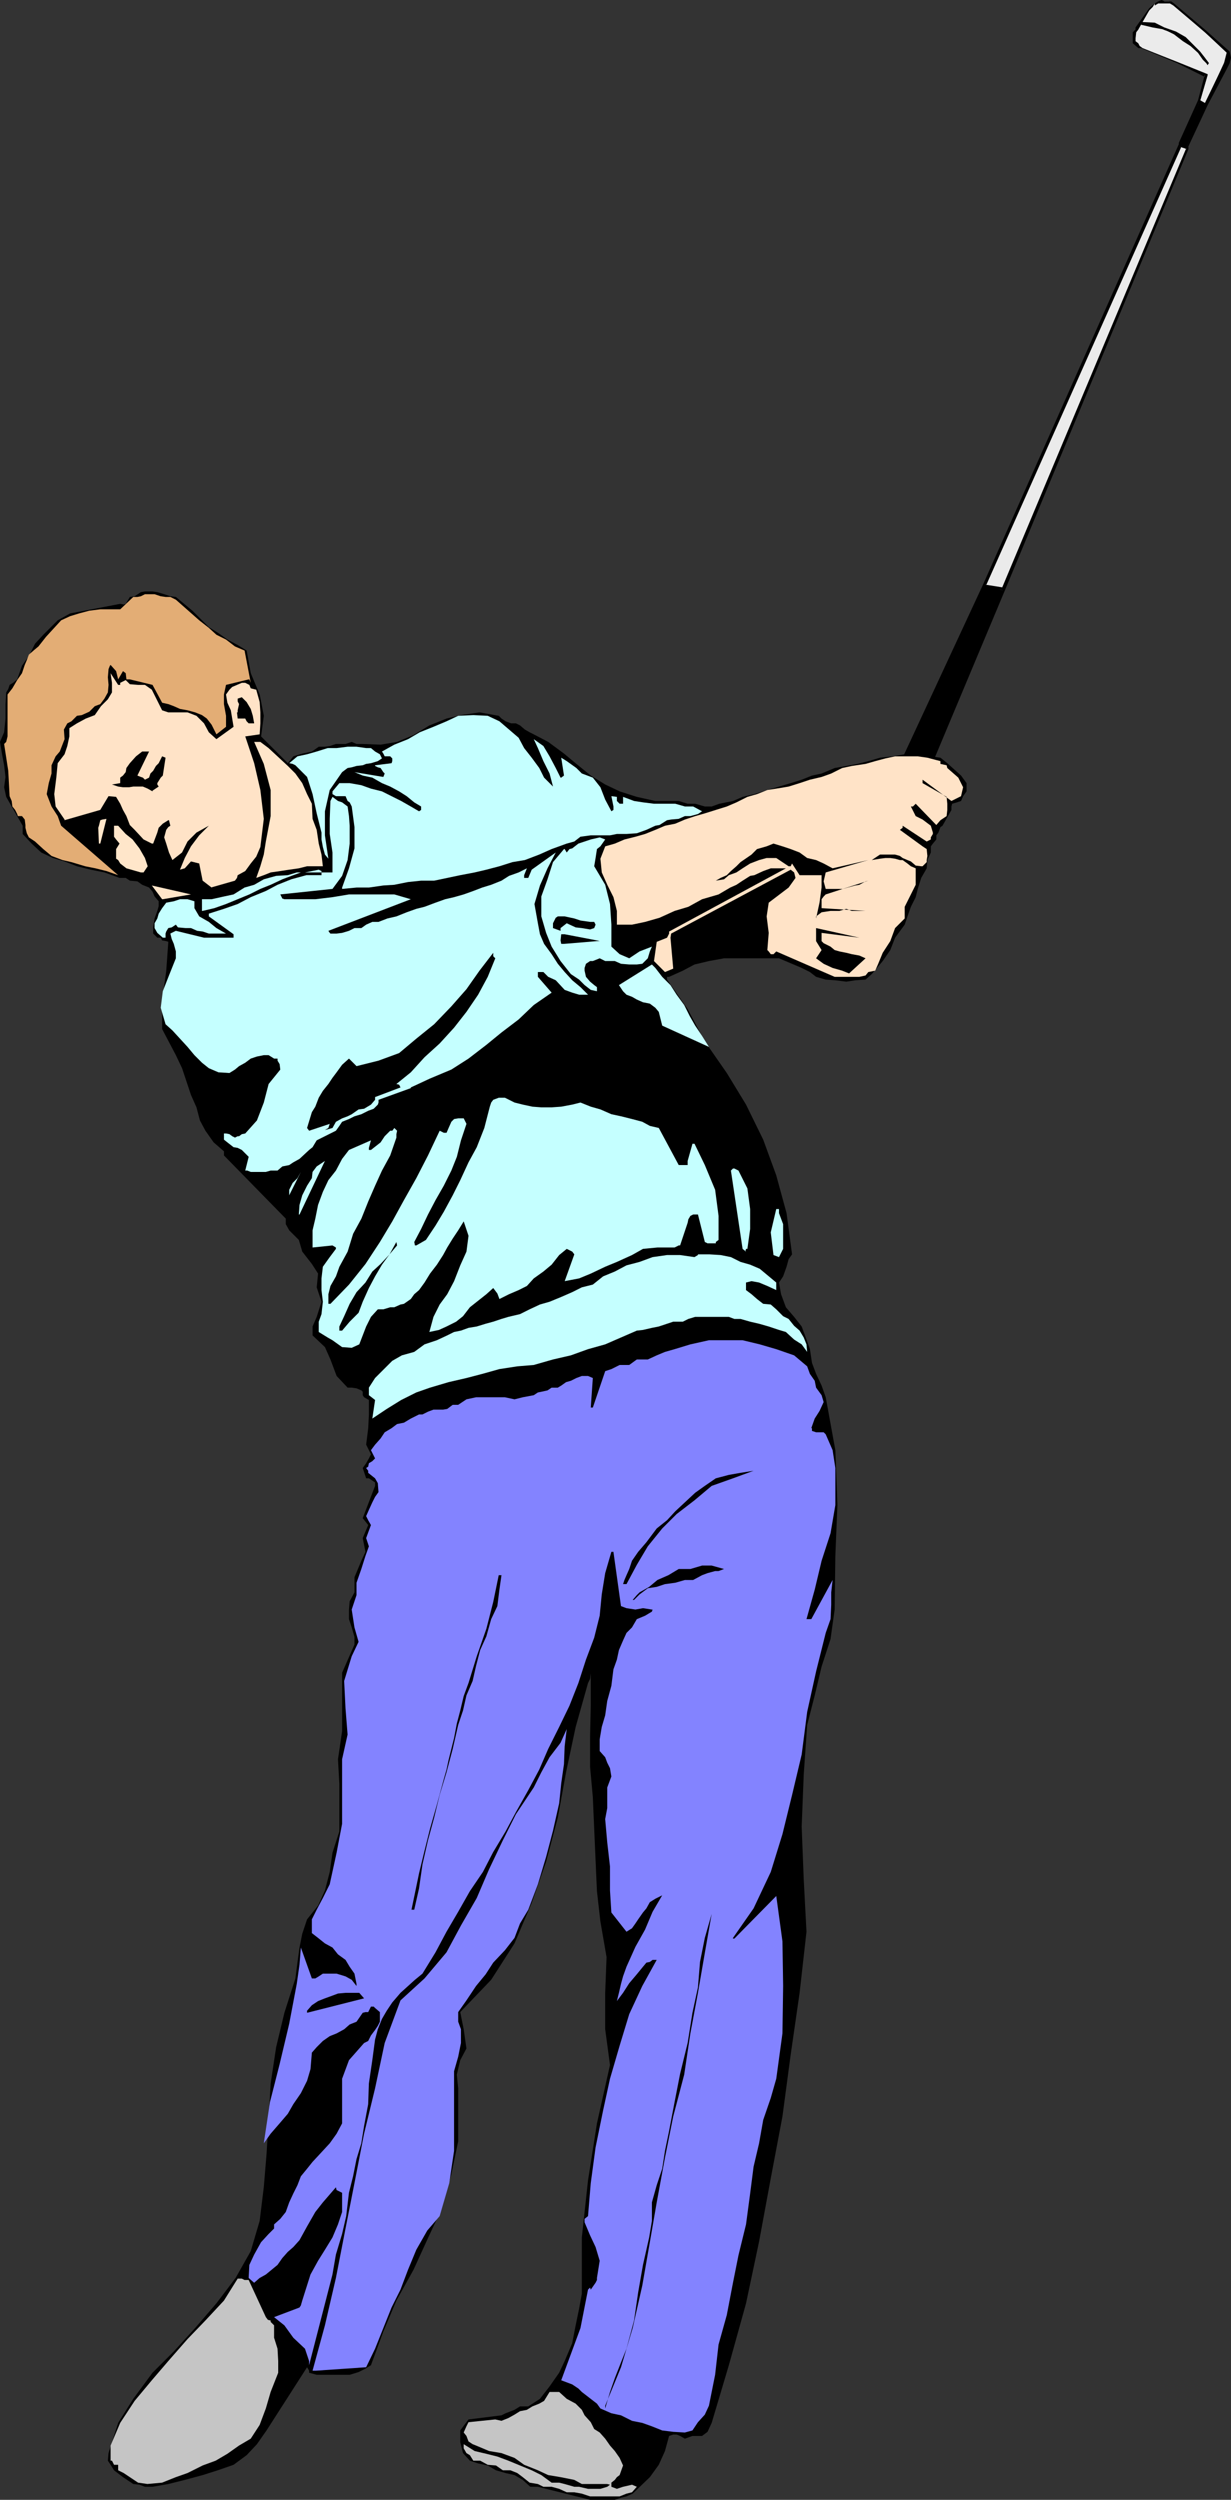<?xml version="1.0" encoding="UTF-8" standalone="no"?>
<svg
   version="1.0"
   width="76.617mm"
   height="155.583mm"
   id="svg48"
   sodipodi:docname="Golfer 04.wmf"
   xmlns:inkscape="http://www.inkscape.org/namespaces/inkscape"
   xmlns:sodipodi="http://sodipodi.sourceforge.net/DTD/sodipodi-0.dtd"
   xmlns="http://www.w3.org/2000/svg"
   xmlns:svg="http://www.w3.org/2000/svg">
  <rect width="100%" height="100%" fill="#333333" stroke="none"/>
  <sodipodi:namedview
     id="namedview48"
     pagecolor="#ffffff"
     bordercolor="#000000"
     borderopacity="0.25"
     inkscape:showpageshadow="2"
     inkscape:pageopacity="0.0"
     inkscape:pagecheckerboard="0"
     inkscape:deskcolor="#d1d1d1"
     inkscape:document-units="mm" />
  <defs
     id="defs1">
    <pattern
       id="WMFhbasepattern"
       patternUnits="userSpaceOnUse"
       width="6"
       height="6"
       x="0"
       y="0" />
  </defs>
  <path
     style="fill:#000000;fill-opacity:1;fill-rule:evenodd;stroke:none"
     d="m 211.204,180.659 20.523,-43.145 4.04,1.293 -17.775,43.953 z"
     id="path1" />
  <path
     style="fill:#000000;fill-opacity:1;fill-rule:evenodd;stroke:none"
     d="m 211.204,180.659 h 0.323 l 20.523,-43.145 -0.808,0.162 4.525,1.131 v -0.646 l -18.583,44.599 h 0.808 l -6.787,-2.101 v 0.646 l 5.979,1.616 h 0.808 v -0.162 l 18.422,-43.953 v -0.646 h -0.646 l -4.04,-0.646 h -0.485 l -20.038,43.145 v 0.646 z"
     id="path2" />
  <path
     style="fill:#ebebeb;fill-opacity:1;fill-rule:evenodd;stroke:none"
     d="m 231.727,137.514 46.055,-103.095 1.454,0.646 -43.469,103.741 -4.04,-1.293 z"
     id="path3" />
  <path
     style="fill:#000000;fill-opacity:1;fill-rule:evenodd;stroke:none"
     d="m 231.727,137.514 h 0.323 L 277.943,34.419 h -0.646 l 1.939,0.646 v -0.646 l -43.469,103.742 -4.04,-0.646 -0.485,0.162 4.525,1.131 h 0.646 l 43.146,-103.741 v -0.646 h -0.323 l -1.454,-0.485 H 277.297 L 231.242,137.514 v 0.162 l 0.485,-0.162 z"
     id="path4" />
  <path
     style="fill:#ebebeb;fill-opacity:1;fill-rule:evenodd;stroke:none"
     d="m 283.437,24.723 4.525,-10.019 0.646,-2.585 -5.171,-4.525 -7.272,-6.302 -0.646,-0.485 -0.485,-0.485 h -1.131 l -0.646,0.485 h -1.616 l -0.485,0.808 -0.808,0.808 -2.262,3.232 -0.323,1.293 -0.97,1.131 0.323,0.97 V 10.18 l 0.646,0.485 0.323,0.162 0.646,0.485 8.565,3.555 6.787,2.747 -1.778,6.14 1.131,0.97 z"
     id="path5" />
  <path
     style="fill:#000000;fill-opacity:1;fill-rule:evenodd;stroke:none"
     d="m 283.437,25.047 v -0.323 h 0.646 l 4.525,-8.564 0.646,-1.293 0.323,-1.293 -0.323,-1.454 -5.817,-5.171 -7.272,-6.14 -0.646,-0.485 h -1.616 L 273.257,0 l -0.808,0.323 -0.808,0.485 -1.293,1.131 -3.232,4.525 v 0.485 l -0.646,0.646 V 10.18 l 1.293,1.131 h 0.646 l 8.565,3.555 6.464,3.232 v -0.646 l -1.616,6.14 v 0.646 l 1.616,0.808 v -0.808 l -1.131,-0.646 v 0.162 l 1.778,-6.14 v -0.162 l -6.787,-2.747 -8.565,-3.393 -0.646,-0.485 -0.323,-0.646 -0.646,-0.485 V 9.049 l 0.162,-1.454 0.485,-0.646 2.586,-4.525 0.808,-0.808 0.485,-0.808 V 1.293 l 0.808,-0.485 h 2.586 -0.646 0.808 l 0.808,0.485 7.433,6.302 5.171,4.848 -0.646,2.424 -4.525,9.372 v 0.808 z"
     id="path6" />
  <path
     style="fill:#000000;fill-opacity:1;fill-rule:evenodd;stroke:none"
     d="m 277.781,33.773 4.525,-10.019 1.131,0.97 -4.201,9.695 -1.454,-0.485 v 0 z"
     id="path7" />
  <path
     style="fill:#000000;fill-opacity:1;fill-rule:evenodd;stroke:none"
     d="m 277.781,33.611 0.162,0.323 4.363,-10.18 -0.485,0.485 1.616,0.808 v -0.808 l -4.201,10.18 -1.454,-0.808 -0.485,0.808 1.939,0.646 v -0.646 h 0.323 l 4.525,-9.695 v -0.485 h -0.646 l -1.131,-0.646 h -0.485 l -4.525,10.019 v 0.808 l 0.485,-0.808 z"
     id="path8" />
  <path
     style="fill:#000000;fill-opacity:1;fill-rule:evenodd;stroke:none"
     d="m 138.81,588.03 h 5.817 l 1.454,-0.485 1.293,-0.323 1.454,-0.646 4.04,-3.878 2.101,-2.909 1.454,-3.232 0.97,-3.555 0.97,-0.323 h 0.808 l 0.808,0.323 1.131,0.646 1.778,-0.646 h 2.262 l 1.293,-0.97 0.97,-2.101 4.04,-13.574 4.04,-14.543 3.07,-14.543 2.747,-14.866 2.747,-14.543 1.939,-14.543 2.101,-14.543 1.616,-14.382 -0.646,-12.281 -0.485,-12.443 0.485,-12.281 0.808,-11.635 1.778,-6.948 1.616,-6.787 2.101,-6.464 0.97,-6.948 0.162,-12.604 0.485,-11.958 -0.485,-12.927 -2.262,-12.443 -0.97,-2.747 -1.293,-2.747 -0.97,-2.585 -0.485,-3.232 -0.808,-2.262 -1.131,-3.07 -1.778,-2.262 -1.939,-2.262 -1.131,-3.07 -0.485,-2.747 0.97,-1.454 0.808,-2.262 0.485,-1.778 0.808,-1.131 -1.293,-9.695 -2.424,-8.888 -3.07,-8.403 -4.04,-8.241 -4.525,-7.433 -5.171,-7.433 -4.04,-7.595 -4.848,-6.948 v -0.646 h 0.485 l 3.232,-1.454 2.747,-1.454 3.393,-0.808 3.555,-0.646 h 12.928 l 5.333,2.262 1.939,0.97 1.454,1.131 2.262,0.646 2.262,0.162 2.586,0.323 2.101,-0.323 2.424,-0.162 1.454,-1.293 2.586,-3.07 1.778,-2.585 1.131,-2.909 2.262,-3.07 0.646,-1.939 0.808,-2.262 1.131,-2.262 0.485,-1.939 0.808,-2.585 1.293,-2.262 0.162,-1.939 0.808,-1.778 v -1.454 l 0.485,-0.646 0.808,-0.97 v -0.97 l 0.485,-0.646 0.485,-1.293 0.485,-0.323 2.101,-3.717 v -0.808 l 0.162,-0.646 1.131,-0.323 0.97,-0.323 0.485,-1.131 0.808,-1.131 v -1.939 l -1.293,-1.778 -3.232,-2.909 -1.616,-1.293 -2.262,-0.323 -1.939,-0.485 h -4.201 l -2.747,0.485 -3.07,0.323 -2.747,0.808 -2.586,0.646 -2.586,0.485 -2.747,0.485 -3.07,1.293 -2.262,0.485 -2.424,0.97 -2.586,0.808 -2.747,0.808 -2.747,0.808 -3.07,0.97 -2.747,0.646 -2.262,0.97 -3.232,0.646 -1.778,0.646 h -1.616 l -2.262,-0.646 h -1.778 l -2.101,-0.646 h -5.494 l -4.363,-0.97 -4.04,-1.293 -3.393,-1.616 -3.393,-2.101 -3.393,-2.747 -2.909,-2.424 -3.717,-2.747 -3.393,-1.778 -0.97,-0.485 -1.131,-0.646 -1.131,-0.97 -0.97,-0.485 h -1.131 l -1.293,-0.485 -0.97,-0.646 -0.646,-0.646 -4.525,-0.808 -4.363,0.646 -3.393,0.808 -4.04,1.616 -3.717,2.262 -3.878,1.616 -3.878,0.646 -4.201,-0.162 h -1.454 l -1.131,-0.485 -1.454,0.485 h -2.262 l -1.454,0.485 -1.131,0.162 h -1.454 l -1.616,1.131 -2.262,0.485 -2.101,0.646 -1.293,1.616 -6.302,-6.302 0.646,-4.848 -0.97,-5.009 -2.101,-5.009 -0.97,-5.333 -2.101,-1.293 -2.424,-1.293 -2.262,-1.616 -2.101,-1.293 -3.878,-3.878 -3.878,-3.232 -1.293,-0.162 -1.454,-0.485 -1.616,-0.485 -1.131,-0.162 h -1.778 l -0.97,0.162 -1.454,0.97 -1.131,0.162 -0.97,1.616 -0.485,0.162 -0.808,-0.162 -11.796,2.262 -2.909,1.616 -3.393,3.393 -1.939,2.101 -1.454,2.909 -1.616,2.262 -1.131,3.232 -0.97,0.808 -0.808,0.485 -0.323,0.97 -0.485,0.808 -0.162,2.747 v 3.393 L 0.97,172.256 0,174.518 l 0.485,2.909 0.485,2.585 0.323,2.747 -0.323,2.424 0.485,2.262 1.293,2.262 1.293,2.262 1.293,2.262 v 1.939 l 2.101,2.262 2.262,2.101 2.747,1.293 2.747,0.808 2.909,1.131 3.232,0.808 3.232,0.646 3.555,1.293 h 1.454 l 0.97,0.646 1.778,0.162 1.131,0.808 1.616,0.646 0.808,0.97 0.485,1.131 0.97,1.131 v 1.131 l -0.323,1.131 -0.646,1.778 -0.323,2.101 v 1.454 l 0.97,0.97 h 0.808 l 0.323,0.646 0.97,0.162 0.485,0.162 -0.485,6.787 -0.97,7.11 v 6.625 l 3.232,6.14 1.454,3.07 1.131,3.393 0.97,2.909 1.293,2.909 0.808,3.07 1.293,2.424 1.939,2.747 2.424,2.101 v 0.97 l 14.544,14.866 v 1.293 l 0.808,1.454 2.262,2.262 0.808,2.747 2.262,2.909 1.454,2.262 -0.323,3.232 1.131,3.393 -1.131,3.555 -0.97,2.262 v 2.101 l 2.909,2.747 1.293,2.909 1.454,3.878 2.586,2.747 h 0.97 l 1.131,0.162 1.131,0.485 0.323,0.323 v 0.808 l 0.323,0.485 1.131,0.646 v 3.393 l -0.162,3.232 -0.485,3.878 1.131,2.262 -0.485,0.97 -0.646,1.131 -0.808,1.131 0.808,2.424 h 0.646 l 1.454,0.97 v 0.808 l -2.909,7.595 1.293,1.616 -1.293,3.07 0.646,3.232 -0.97,2.101 -1.616,3.878 v 3.555 l -1.131,2.101 -0.162,1.939 v 2.262 l 0.646,1.939 0.646,2.262 v 1.778 l -2.909,6.625 v 13.735 l -0.97,6.625 0.323,5.817 v 11.15 l -1.616,5.009 -0.646,4.525 -1.131,4.363 -1.616,3.555 -2.586,3.232 -1.131,3.393 -0.646,3.232 -0.485,3.555 -0.485,3.717 -2.586,8.08 -1.939,8.08 -1.293,8.564 -0.485,8.564 -0.485,8.08 -0.646,7.756 -0.97,7.918 -2.101,7.11 -3.555,6.302 -4.525,5.979 -5.009,5.817 -5.009,5.494 -5.009,5.009 -4.525,6.14 -3.555,5.656 -2.262,7.11 -0.162,1.778 0.646,0.97 0.808,1.293 2.101,1.616 1.454,0.97 0.97,0.646 1.454,0.162 1.293,0.485 h 1.778 l 3.717,-0.646 3.878,-0.97 4.201,-1.131 3.555,-1.131 3.717,-1.293 3.07,-2.262 2.424,-2.585 2.262,-3.232 9.534,-14.866 0.485,0.808 v 0.485 l 1.778,0.485 h 7.757 l 2.101,-0.646 1.616,-0.808 1.293,-0.808 2.909,-7.918 3.07,-7.272 4.04,-7.272 3.393,-7.433 3.232,-6.948 2.262,-8.08 1.616,-7.756 V 491.237 l -0.323,-3.232 0.808,-3.393 1.454,-2.747 -0.646,-4.525 -0.808,-4.04 7.272,-7.595 5.494,-8.564 4.04,-9.534 3.393,-9.695 2.747,-10.342 1.939,-10.665 2.262,-10.665 2.909,-10.342 0.485,-0.97 0.162,-1.293 v 7.595 l -0.162,7.272 v 7.11 l 0.646,7.11 0.323,7.433 0.323,7.433 0.323,7.272 0.808,7.11 1.454,8.403 -0.323,8.403 v 8.564 l 1.131,8.403 -3.07,13.735 -2.101,13.412 -1.454,13.412 v 13.25 l -0.646,3.555 -0.808,3.878 -0.808,4.201 -1.778,4.201 -1.293,2.747 -2.262,3.232 -2.262,2.909 -2.747,1.778 h -1.939 l -1.293,0.808 -2.101,0.808 -0.97,0.485 -7.757,0.97 -1.939,2.585 v 2.747 l 0.646,2.585 1.616,1.778 1.939,0.646 2.262,0.485 1.939,1.131 2.262,0.646 2.101,0.485 1.939,1.131 1.778,1.616 h 1.778 l 12.281,3.07 z"
     id="path9" />
  <path
     style="fill:#c5c5c5;fill-opacity:1;fill-rule:evenodd;stroke:none"
     d="m 138.81,587.222 h 6.949 l 1.616,-0.646 1.293,-0.323 1.131,-1.293 -1.131,-0.485 -2.101,0.485 -1.454,0.485 -1.293,-0.485 v -0.97 l 0.808,-0.646 0.485,-0.646 0.646,-0.485 0.808,-2.262 -0.808,-1.778 -1.131,-1.616 -1.131,-1.293 -1.131,-1.616 -1.293,-1.454 -1.293,-0.808 -0.808,-1.616 -1.454,-1.616 -0.646,-1.293 -1.454,-1.454 -2.101,-1.131 -1.778,-1.616 h -2.262 l -1.293,2.101 -1.131,0.646 -1.616,0.646 -1.293,0.808 -1.616,0.323 -1.293,0.808 -1.454,0.808 -1.616,0.646 -1.454,-0.323 -6.302,0.646 -0.485,0.97 -0.646,1.454 0.646,0.808 0.485,1.293 0.97,0.646 0.808,0.323 3.07,1.293 2.909,0.485 3.07,1.131 2.262,1.616 3.232,1.293 2.424,1.131 2.909,0.485 3.232,0.646 1.778,0.97 h 5.979 l 0.646,0.162 -0.646,0.485 -1.616,0.485 h -2.909 l -2.101,-0.485 h -1.131 l -2.262,-0.646 -1.293,-0.323 h -1.778 l -2.424,-1.778 -2.262,-1.131 -2.747,-1.131 -2.747,-1.131 -2.586,-0.97 -2.586,-0.646 -2.747,-0.646 -2.586,-1.616 v 0.97 l 0.646,1.131 0.808,0.485 0.808,1.293 h 1.616 l 1.778,0.97 1.939,0.162 1.616,1.131 h 1.778 l 1.616,0.646 1.293,0.97 1.616,1.293 1.939,0.323 1.293,0.646 h 1.939 l 1.778,0.485 1.778,0.808 h 1.778 l 1.778,0.323 1.939,0.646 z"
     id="path10" />
  <path
     style="fill:#c5c5c5;fill-opacity:1;fill-rule:evenodd;stroke:none"
     d="m 34.581,584.313 3.555,-0.323 3.232,-1.293 2.747,-0.97 3.555,-1.778 3.07,-1.131 2.747,-1.616 2.747,-1.939 2.747,-1.616 2.101,-3.232 1.454,-3.878 1.131,-3.878 1.778,-4.525 v -2.747 l -0.162,-2.909 -0.808,-2.585 v -2.909 l -0.808,-0.808 v -0.323 l -0.646,-0.162 -0.485,-0.646 -4.04,-8.726 h -0.97 l -0.646,-0.323 h -0.97 l -3.232,5.171 -4.363,4.686 -4.201,4.363 -4.525,5.171 -3.878,4.525 -4.04,4.848 -3.393,5.171 -2.262,5.333 v 3.555 h 0.323 l 0.485,0.97 h 0.97 v 1.293 l 1.293,0.646 1.454,0.97 1.939,1.293 2.262,0.323 v 0 z"
     id="path11" />
  <path
     style="fill:#8383ff;fill-opacity:1;fill-rule:evenodd;stroke:none"
     d="m 161.11,572.194 1.778,-0.485 1.293,-1.939 1.616,-1.778 0.97,-2.101 1.454,-7.272 0.808,-7.11 1.939,-6.948 1.454,-7.595 1.293,-6.464 1.778,-7.272 0.97,-7.272 0.808,-6.302 1.293,-5.494 0.97,-5.494 1.778,-5.171 1.293,-4.525 1.454,-10.665 0.162,-11.15 -0.162,-10.503 -1.454,-10.665 -9.857,10.019 h -0.323 v -0.162 l 4.848,-6.948 4.04,-8.564 2.747,-8.888 2.262,-9.211 2.262,-9.534 1.293,-10.019 2.101,-9.534 2.262,-9.049 1.131,-3.232 0.162,-3.393 v -2.909 l 0.323,-2.909 -5.009,9.211 h -1.131 l 1.939,-6.948 1.616,-6.787 2.101,-6.464 1.131,-6.625 v -8.726 l -0.646,-4.201 -1.616,-3.717 -0.485,-0.485 h -1.778 L 191.005,336.594 v -0.646 h -0.162 l 0.808,-2.262 1.131,-1.778 0.97,-2.101 -0.485,-1.616 -1.293,-1.778 -0.323,-1.616 -1.131,-1.616 -0.646,-1.778 -3.07,-2.585 -4.201,-1.454 -3.878,-1.131 -4.04,-0.97 h -7.918 l -4.363,0.97 -3.717,1.131 -2.262,0.646 -1.939,0.808 -2.101,0.97 h -2.586 l -1.778,1.293 h -2.262 l -1.939,0.97 -1.454,0.485 -2.909,8.564 h -0.485 l 0.485,-6.948 -1.131,-0.485 h -1.454 l -1.293,0.485 -1.293,0.646 -1.131,0.323 -1.131,0.808 -0.808,0.485 h -1.454 l -0.97,0.646 -1.454,0.323 -0.808,0.162 -0.97,0.646 -2.586,0.485 -1.939,0.485 -2.262,-0.485 h -6.787 l -2.262,0.485 -1.939,1.293 h -1.293 l -1.293,0.97 -0.97,0.162 h -2.262 l -1.293,0.485 -1.293,0.646 H 98.573 l -1.939,0.97 -1.616,0.97 -1.616,0.323 -1.293,0.97 -1.616,0.97 -0.97,1.454 -1.293,1.454 -0.97,1.293 0.97,1.939 -0.646,0.646 -0.808,0.485 -0.162,0.808 -0.485,0.323 0.485,0.646 v 0.485 l 1.616,1.293 0.646,1.131 0.162,2.101 -0.808,1.131 -0.646,1.293 -0.808,1.778 -0.646,1.454 0.485,0.97 0.646,1.131 -1.131,3.07 0.646,1.939 -0.808,2.262 -0.97,3.07 -1.131,3.232 v 2.909 l -1.131,3.393 0.646,4.201 0.97,3.393 -1.616,3.393 -1.778,5.817 0.323,6.464 0.485,6.14 -1.293,5.817 v 8.08 7.11 l -1.293,6.787 -1.616,7.433 -1.616,3.232 -1.454,2.747 -1.131,2.262 v 3.232 l 1.454,1.131 1.616,1.293 1.778,0.97 1.293,1.616 1.778,1.293 0.97,1.616 1.131,1.616 0.485,2.424 v 0.485 l -1.131,-1.454 -1.454,-0.808 -2.101,-0.646 h -3.232 l -0.97,0.646 -0.808,0.485 h -0.808 l -2.586,-7.272 -0.323,4.04 -0.646,4.525 -1.778,9.372 -2.262,9.534 -2.262,8.888 -1.454,9.695 1.616,-2.262 2.101,-2.424 1.939,-2.262 1.293,-2.262 1.778,-2.585 1.454,-2.909 0.808,-2.747 0.323,-3.878 1.131,-1.293 1.454,-1.454 1.616,-1.131 1.616,-0.646 1.778,-0.97 1.293,-1.131 1.616,-0.646 1.454,-2.101 0.646,-0.162 h 0.646 l 0.646,-1.293 h 0.646 l 0.323,0.323 1.131,0.97 v 2.262 l -0.485,0.97 -0.646,0.97 -0.97,1.293 -0.485,0.97 -0.162,0.323 -0.97,0.485 -3.555,4.04 -1.616,4.363 v 10.503 l -1.293,2.424 -1.616,2.262 -1.939,2.101 -2.101,2.262 -1.293,1.616 -1.454,1.778 -0.808,2.101 -0.97,1.939 -0.97,2.101 -0.808,2.262 -1.293,1.616 -1.454,1.293 v 0.97 l -1.293,1.293 -1.778,1.939 -1.616,2.909 -1.131,2.424 -0.162,3.07 1.293,1.131 1.293,-1.131 1.454,-0.808 2.747,-2.262 1.131,-1.616 1.293,-1.454 1.293,-1.131 1.454,-1.616 1.778,-3.232 1.939,-3.393 1.778,-2.262 3.07,-3.555 0.162,0.646 1.293,0.646 v 0.97 3.555 l -0.97,2.909 -1.293,3.07 -1.778,2.909 -1.616,2.585 -1.778,3.232 -0.97,3.07 -0.97,3.07 -0.323,1.131 -0.323,0.485 -5.979,2.262 2.424,1.939 2.101,2.909 2.747,2.585 0.97,2.909 v 0.97 l 5.494,-21.33 0.808,-4.686 1.454,-4.848 0.97,-4.201 0.646,-5.494 0.97,-3.878 0.808,-4.04 1.131,-3.717 0.646,-4.04 0.97,-5.171 0.162,-4.848 0.808,-5.494 0.646,-4.848 0.646,-2.424 0.97,-2.424 1.131,-1.939 1.293,-1.939 1.939,-2.262 3.393,-3.07 1.778,-1.454 3.07,-5.009 2.586,-4.848 2.747,-4.686 2.747,-4.848 3.07,-4.525 2.424,-4.686 2.909,-4.848 2.424,-4.525 2.909,-5.171 2.586,-4.848 2.101,-4.848 2.586,-5.171 2.424,-5.009 2.101,-5.333 1.778,-5.494 1.939,-5.171 1.293,-5.171 0.485,-5.009 0.808,-5.009 1.454,-5.009 h 0.485 l 1.778,12.766 1.293,0.485 2.101,0.323 1.778,-0.323 2.101,0.323 h 0.162 l -0.162,0.485 -1.616,0.97 -1.939,0.808 -1.131,1.939 -1.293,1.293 -0.808,1.778 -0.97,2.262 -0.485,2.262 -0.808,2.262 -0.485,3.878 -0.97,3.555 -0.485,3.393 -0.808,2.747 -0.485,2.909 v 2.747 l 1.293,1.454 0.485,1.293 0.646,1.293 0.323,1.939 -0.97,2.585 v 4.848 l -0.485,2.585 0.485,5.494 0.646,5.656 v 5.656 l 0.323,5.171 3.555,4.525 1.293,-0.808 0.808,-1.131 0.646,-0.97 1.131,-1.616 0.808,-0.97 0.808,-1.454 1.293,-0.808 1.616,-0.808 -2.262,3.878 -1.778,4.201 -2.262,4.04 -2.101,4.686 -0.808,2.262 -0.485,1.778 -0.485,2.101 -0.485,1.939 1.454,-1.939 1.454,-2.262 1.778,-2.101 1.454,-1.778 0.808,-0.97 0.808,-0.162 0.646,-0.485 h 0.97 l -3.393,6.14 -3.07,6.625 -2.262,7.433 -2.262,7.756 -1.616,7.433 -1.778,8.726 -1.131,8.403 -0.646,7.756 -0.808,0.646 v 0.808 l 1.293,3.07 1.293,2.747 0.97,3.232 -0.646,4.04 v 0.485 l -0.323,0.646 -1.131,1.616 -0.162,-0.485 -0.485,0.485 -1.778,9.049 -4.525,12.281 1.293,0.485 1.293,0.485 1.454,0.97 0.808,0.808 3.555,2.747 0.808,1.131 2.586,1.131 2.262,0.485 2.586,1.293 2.424,0.485 2.262,0.808 2.424,0.97 2.586,0.323 2.747,0.162 z"
     id="path12" />
  <path
     style="fill:#000000;fill-opacity:1;fill-rule:evenodd;stroke:none"
     d="m 142.365,565.892 3.717,-9.049 2.747,-9.211 2.262,-10.019 1.778,-10.18 1.616,-9.372 1.939,-10.503 1.939,-9.695 2.586,-9.857 1.454,-9.695 1.778,-9.534 1.616,-9.372 1.616,-9.211 -1.616,5.656 -1.131,5.656 -0.485,5.979 -1.293,5.979 -1.131,7.11 -1.778,7.272 -1.293,6.625 -1.293,6.787 -0.97,4.686 -0.646,4.201 -1.293,3.878 -1.131,4.04 v 4.363 l -0.646,3.878 -1.454,6.464 -1.131,6.464 -0.97,6.625 -1.778,6.625 -1.293,3.232 -1.454,3.717 -1.131,3.232 -1.131,3.878 v -0.485 0 z"
     id="path13" />
  <path
     style="fill:#8383ff;fill-opacity:1;fill-rule:evenodd;stroke:none"
     d="m 74.334,557.651 11.796,-0.808 2.101,-4.363 1.939,-4.848 1.939,-4.848 2.101,-4.201 1.778,-4.686 1.939,-4.686 2.586,-4.525 2.909,-3.393 2.262,-7.756 1.131,-7.595 v -18.745 l 0.97,-3.393 0.646,-3.232 v -3.232 l -0.646,-1.778 v -2.262 l 1.939,-2.747 2.262,-3.393 2.262,-2.747 1.778,-2.747 2.747,-2.909 2.262,-2.909 1.293,-3.393 1.939,-3.232 2.262,-5.979 1.939,-6.464 1.616,-6.14 1.454,-6.464 0.485,-4.686 0.646,-4.525 0.162,-4.201 0.485,-4.04 -1.454,3.232 -2.586,3.393 -1.939,3.555 -1.778,3.555 -4.201,6.302 -3.07,6.14 -3.232,6.787 -2.909,6.787 -3.717,6.464 -3.393,6.302 -5.171,6.14 -5.656,5.171 -3.717,10.019 -2.262,10.665 -2.586,10.665 -2.262,11.635 -2.101,10.665 -2.262,11.635 -2.586,11.15 -2.909,10.665 h 0.97 v 0 z"
     id="path14" />
  <path
     style="fill:#000000;fill-opacity:1;fill-rule:evenodd;stroke:none"
     d="m 72.233,473.462 13.412,-3.393 -1.131,-1.293 h -3.232 l -1.778,0.162 -1.293,0.485 -1.778,0.646 -1.616,0.646 -1.454,0.97 -1.131,1.293 v 0.485 z"
     id="path15" />
  <path
     style="fill:#000000;fill-opacity:1;fill-rule:evenodd;stroke:none"
     d="m 97.442,449.223 1.131,-5.009 0.808,-5.656 1.293,-5.656 1.454,-5.332 1.293,-5.333 1.616,-5.333 1.454,-5.494 1.293,-5.656 1.131,-3.393 0.808,-3.555 1.454,-3.393 0.808,-3.555 0.97,-3.717 1.454,-3.232 1.131,-4.04 1.454,-3.07 0.485,-3.878 0.485,-3.393 h -0.646 l -1.293,6.302 -1.616,6.302 -2.262,6.464 -1.939,6.302 -1.131,3.07 -0.808,3.393 -0.808,3.07 -0.646,3.393 -0.646,2.585 -0.646,2.585 -0.485,2.262 -0.646,2.262 -1.616,5.979 -1.616,5.656 -1.293,5.171 -1.293,5.333 -0.97,4.686 -0.808,3.878 h 0.646 z"
     id="path16" />
  <path
     style="fill:#000000;fill-opacity:1;fill-rule:evenodd;stroke:none"
     d="m 149.152,376.346 1.293,-1.293 1.939,-1.454 2.101,-0.323 1.939,-0.646 2.424,-0.323 2.262,-0.646 h 1.939 l 2.101,-1.131 1.293,-0.485 1.778,-0.485 h 0.808 l 1.293,-0.485 -2.909,-0.808 h -2.262 l -2.747,0.808 h -2.747 l -2.424,1.454 -2.586,1.131 -1.939,1.616 -2.262,1.293 -0.646,0.646 -0.97,1.131 h 0.323 z"
     id="path17" />
  <path
     style="fill:#000000;fill-opacity:1;fill-rule:evenodd;stroke:none"
     d="m 147.374,372.629 2.424,-4.525 2.586,-4.363 3.393,-4.201 3.393,-3.393 4.201,-3.232 4.04,-3.393 5.009,-1.778 4.848,-1.778 -3.07,0.485 -2.747,0.485 -3.07,0.808 -2.586,1.778 -2.262,1.616 -4.686,4.363 -1.939,2.101 -2.424,1.939 -2.424,3.232 -1.939,2.262 -1.454,2.101 -0.646,1.939 -0.646,1.454 -0.485,1.131 -0.323,0.97 h 0.808 z"
     id="path18" />
  <path
     style="fill:#c5ffff;fill-opacity:1;fill-rule:evenodd;stroke:none"
     d="m 87.584,333.686 3.393,-2.262 3.393,-2.101 3.555,-1.778 3.232,-1.131 4.363,-1.293 4.201,-0.97 3.717,-0.97 4.04,-1.131 4.201,-0.646 3.878,-0.323 4.525,-1.293 4.201,-0.97 4.04,-1.454 4.04,-1.131 3.717,-1.616 3.717,-1.616 1.454,-0.162 2.101,-0.485 1.616,-0.323 1.939,-0.646 1.454,-0.485 h 2.262 l 1.293,-0.646 1.616,-0.485 h 7.918 l 1.293,0.485 h 1.454 l 2.262,0.646 2.101,0.485 2.262,0.646 2.424,0.808 1.616,0.485 1.939,1.778 1.778,1.131 1.293,1.778 -0.162,-1.778 -0.646,-1.616 -0.97,-1.616 -1.293,-1.131 -1.293,-1.616 -1.293,-0.646 -1.616,-1.616 -1.293,-1.131 -1.778,-0.162 -1.454,-1.131 -1.293,-1.131 -1.293,-0.97 v -1.778 l 1.293,-0.323 1.778,0.323 1.939,0.808 2.101,0.97 v -1.778 l -3.878,-3.232 -2.262,-0.97 -2.262,-0.646 -2.262,-1.131 -2.424,-0.485 -2.586,-0.162 h -2.747 v 0.162 l -0.808,0.485 -3.393,-0.485 h -3.07 l -3.393,0.485 -3.07,1.131 -3.07,0.808 -2.747,1.454 -2.747,1.131 -2.424,1.939 -2.586,0.646 -2.262,1.131 -2.586,1.131 -2.747,1.131 -2.262,0.646 -2.424,1.131 -2.262,1.131 -2.747,0.646 -1.616,0.485 -1.939,0.646 -1.778,0.485 -2.101,0.646 -1.939,0.323 -1.778,0.646 -1.616,0.323 -1.616,0.808 -2.424,1.131 -2.909,0.97 -2.424,1.778 -2.909,0.808 -2.262,1.293 -4.04,4.04 -1.454,2.262 v 1.778 l 1.454,1.131 -0.646,4.363 z"
     id="path19" />
  <path
     style="fill:#c5ffff;fill-opacity:1;fill-rule:evenodd;stroke:none"
     d="m 82.737,317.042 1.778,-0.808 0.808,-2.101 0.808,-2.101 1.131,-2.262 1.616,-1.778 h 1.293 l 1.616,-0.485 h 0.97 l 1.454,-0.646 0.808,-0.162 1.616,-1.131 0.808,-1.131 1.131,-0.97 1.293,-1.778 1.293,-2.101 1.616,-2.101 1.454,-2.262 0.97,-1.778 1.293,-2.101 1.293,-1.939 1.293,-2.101 1.131,3.393 -0.485,3.717 -1.454,3.232 -1.454,3.717 -1.616,3.07 -1.778,2.424 -1.454,2.909 -0.97,3.555 2.262,-0.485 1.778,-0.808 2.262,-1.131 1.616,-1.293 1.616,-2.101 3.878,-3.07 1.616,-1.454 0.97,1.293 0.485,1.293 2.262,-1.131 2.262,-0.97 1.939,-0.97 1.616,-1.778 2.262,-1.616 1.939,-1.616 1.778,-2.262 1.778,-1.454 1.293,0.646 0.485,0.646 -2.262,6.302 3.393,-0.646 2.747,-1.131 3.393,-1.616 2.747,-1.131 3.555,-1.616 2.586,-1.454 3.393,-0.323 h 4.04 l 0.97,-0.485 h 0.323 l 1.778,-5.333 0.162,-0.808 0.485,-0.808 0.646,-0.323 h 1.131 l 1.616,6.464 0.646,0.323 h 1.939 v -0.323 l 0.646,-0.485 v -5.656 l -0.808,-6.14 -2.424,-5.817 -2.424,-5.009 h -0.485 l -1.131,4.04 v 0.97 h -2.101 l -4.686,-8.726 -2.101,-0.485 -1.778,-0.97 -2.424,-0.646 -2.586,-0.646 -2.262,-0.485 -2.586,-1.131 -2.262,-0.646 -2.424,-0.97 -1.939,0.485 -2.586,0.485 -2.262,0.162 h -2.424 l -2.101,-0.162 -2.262,-0.485 -1.939,-0.485 -2.262,-1.131 h -1.454 l -1.293,0.485 -0.485,0.646 -0.323,0.97 -1.293,5.009 -1.778,4.525 -1.939,3.555 -1.939,4.201 -1.778,3.555 -2.101,3.878 -1.939,3.232 -2.262,3.393 -2.262,1.293 h -0.323 l -0.162,-0.808 1.616,-3.07 1.616,-3.393 1.778,-3.393 1.939,-3.393 1.778,-3.555 1.293,-3.232 0.97,-3.878 1.293,-3.878 -0.646,-1.293 h -1.293 l -0.97,0.162 -0.646,0.646 -0.646,1.454 -0.485,1.131 h -0.646 l -0.97,-0.485 -2.747,5.817 -2.747,5.333 -2.909,5.171 -2.747,5.009 -2.909,4.848 -3.393,5.171 -3.878,4.848 -4.363,4.525 h -0.485 v -2.262 l 0.485,-1.939 1.293,-2.262 0.808,-2.262 1.939,-3.555 1.293,-4.201 1.939,-3.555 1.616,-4.04 1.616,-3.717 1.616,-3.555 1.939,-3.555 1.454,-4.201 v -0.808 l 0.162,-0.808 -0.646,-0.646 -0.485,0.646 H 91.786 l -1.293,1.293 -0.97,1.454 -2.262,1.778 h -0.485 v -0.485 l 0.485,-1.778 -5.171,2.262 -1.616,2.101 -1.454,2.747 -1.778,2.262 -1.293,2.747 -1.131,3.07 -0.646,3.232 -0.646,2.747 v 4.04 l 4.686,-0.485 0.808,0.485 v 0.323 l -1.454,1.939 -1.616,2.262 -0.323,2.747 v 2.747 l 0.323,2.747 -0.323,2.909 -0.646,1.778 v 2.424 l 2.101,1.293 1.131,0.646 2.262,1.616 2.262,0.162 z"
     id="path20" />
  <path
     style="fill:#000000;fill-opacity:1;fill-rule:evenodd;stroke:none"
     d="m 80.474,313.002 1.778,-2.101 2.101,-2.101 0.97,-2.585 1.454,-3.232 1.454,-2.747 1.616,-2.747 1.778,-2.424 1.778,-2.101 -0.162,-0.808 -1.616,2.909 -2.101,2.262 -1.939,1.778 -1.616,2.585 -2.101,2.262 -1.616,2.747 -1.293,2.909 -1.131,2.424 v 0.97 h 0.646 z"
     id="path21" />
  <path
     style="fill:#c5ffff;fill-opacity:1;fill-rule:evenodd;stroke:none"
     d="m 183.248,295.712 0.97,-1.939 v -5.817 l -0.97,-2.585 v -0.97 h -0.646 l -1.293,5.494 0.646,5.332 1.293,0.485 z"
     id="path22" />
  <path
     style="fill:#c5ffff;fill-opacity:1;fill-rule:evenodd;stroke:none"
     d="m 175.33,294.419 0.162,-0.646 h 0.323 l 0.646,-4.686 v -4.686 l -0.646,-4.848 -2.101,-4.201 -0.97,-0.485 h -0.323 l -0.485,0.485 2.747,18.421 0.808,0.646 v 0 z"
     id="path23" />
  <path
     style="fill:#c5ffff;fill-opacity:1;fill-rule:evenodd;stroke:none"
     d="m 70.455,285.693 5.979,-12.604 -1.454,0.97 -0.485,0.323 -0.97,1.293 -0.162,1.454 -1.131,1.778 -1.131,2.262 -0.646,2.262 -0.162,2.262 h 0.162 z"
     id="path24" />
  <path
     style="fill:#c5ffff;fill-opacity:1;fill-rule:evenodd;stroke:none"
     d="m 68.031,282.138 v -0.97 l 2.747,-5.494 -0.808,1.454 -1.131,1.131 -0.808,1.616 v 2.424 -0.162 z"
     id="path25" />
  <path
     style="fill:#c5ffff;fill-opacity:1;fill-rule:evenodd;stroke:none"
     d="m 58.982,275.674 h 3.555 l 1.131,-0.323 h 1.616 l 1.131,-0.97 1.616,-0.323 0.97,-0.646 1.454,-0.808 2.262,-2.101 0.808,-0.646 0.97,-1.616 4.525,-2.262 0.808,-1.131 0.646,-0.97 1.616,-0.646 1.293,-0.646 1.616,-0.485 1.616,-0.808 1.293,-0.485 0.97,-0.97 0.162,-0.485 v -0.646 l 7.595,-2.747 v -0.162 l 4.525,-2.101 5.009,-2.101 4.04,-2.585 4.201,-3.232 3.555,-2.909 4.04,-3.07 3.555,-3.393 4.201,-2.909 -3.232,-3.717 v -1.131 h 1.293 l 1.131,1.131 1.778,0.808 2.101,2.262 1.778,0.646 1.616,0.485 h 2.101 l -1.778,-1.778 -1.939,-1.616 -1.778,-1.939 -1.616,-1.939 -1.454,-2.262 -1.778,-2.424 -0.97,-2.262 -0.485,-2.585 -0.808,-4.525 1.293,-4.363 1.778,-4.04 1.939,-3.717 -5.656,4.04 -0.808,1.939 h -0.97 v -0.646 l 0.646,-1.616 -1.939,0.97 -2.262,0.808 -1.778,1.131 -2.424,0.97 -2.101,0.646 -2.101,0.808 -2.262,0.808 -2.262,0.646 -2.101,0.485 -2.262,0.808 -2.586,0.97 -1.939,0.485 -2.262,0.808 -2.424,0.97 -2.101,0.485 -2.101,0.808 h -1.454 l -1.454,0.646 -1.131,0.808 h -1.616 l -1.293,0.646 -1.616,0.485 -1.293,0.162 h -1.454 l -0.162,-0.162 -0.323,-0.485 19.391,-7.433 -3.878,-1.131 h -3.393 -4.04 -3.232 l -3.878,0.646 -4.04,0.485 h -7.272 l -0.485,-0.162 -0.485,-0.97 12.281,-1.293 2.262,-3.07 1.293,-3.717 0.485,-3.878 v -4.201 l -0.162,-2.262 -0.323,-2.262 -1.293,-0.97 -0.97,-0.323 -1.293,-0.97 -0.485,0.97 -0.162,4.201 v 3.555 l 0.646,4.363 v 3.717 0.646 0.323 h -2.586 v -0.323 l -0.646,-0.323 -1.616,0.323 -1.616,0.323 h -1.939 l -2.101,0.646 -2.747,0.162 -2.909,0.808 -2.262,1.293 -2.262,0.646 -2.586,1.616 -2.262,0.485 -2.909,0.646 h -2.262 v 2.747 h 0.162 l 2.747,-0.646 2.747,-0.97 2.747,-1.131 2.747,-1.131 2.586,-1.293 2.424,-0.97 2.747,-1.293 2.586,-0.97 1.778,-0.646 h 3.393 1.454 v 0.646 H 72.071 l -3.555,0.97 -3.232,1.293 -2.747,1.454 -3.555,1.454 -3.07,1.616 -3.232,1.131 -3.555,1.131 v 0 0.646 l 5.817,4.201 v 0.808 h -6.949 l -6.625,-1.616 -1.293,0.646 0.323,1.293 0.485,1.131 0.485,1.778 v 1.616 l -1.616,4.04 -1.454,3.717 -0.485,3.878 1.131,3.878 1.616,1.454 1.778,1.939 1.778,1.939 1.616,1.939 1.778,1.778 1.616,1.293 2.262,0.97 2.586,0.162 1.293,-0.808 0.97,-0.808 1.454,-0.808 1.293,-0.97 1.454,-0.485 1.616,-0.323 h 1.131 l 1.293,0.808 h 0.808 v 0.485 l 0.485,0.808 0.162,1.293 -2.747,3.393 -1.131,4.363 -1.616,4.201 -2.747,3.07 -0.808,0.162 -0.646,0.485 h -0.323 l -0.646,0.323 -0.646,-0.323 -0.646,-0.485 -0.808,-0.162 H 52.68 v 1.454 l 0.808,0.646 1.454,1.131 0.97,0.162 0.97,0.485 1.616,1.616 -0.808,3.232 h 0.485 l 0.808,0.323 z"
     id="path26" />
  <path
     style="fill:#000000;fill-opacity:1;fill-rule:evenodd;stroke:none"
     d="m 72.718,265.979 4.848,-1.616 -0.323,0.97 -0.808,0.485 1.778,-0.485 0.808,-1.454 1.454,-0.808 1.293,-0.485 0.97,-0.485 1.616,-1.131 1.293,-0.162 1.616,-0.97 0.97,-1.131 v -0.646 l 5.979,-2.262 -0.323,-0.646 -0.646,-0.162 3.393,-2.747 3.232,-3.555 3.555,-3.232 3.393,-3.717 2.909,-3.717 2.747,-4.04 2.262,-4.201 1.778,-4.363 -0.485,-0.485 v -0.808 l -3.232,4.201 -3.07,4.363 -3.555,4.04 -4.04,4.201 -4.201,3.393 -4.04,3.393 -4.848,1.778 -5.171,1.293 -1.778,-1.778 -1.616,1.454 -1.293,1.778 -0.97,1.293 -0.97,1.454 -1.293,1.616 -0.97,1.616 -0.808,2.101 -0.808,1.293 -1.131,3.717 0.485,0.646 z"
     id="path27" />
  <path
     style="fill:#caffff;fill-opacity:1;fill-rule:evenodd;stroke:none"
     d="m 166.766,246.265 -1.616,-2.585 -1.616,-2.424 -1.293,-2.262 -1.293,-2.585 -1.778,-2.424 -1.454,-2.262 -1.939,-1.939 -1.616,-2.101 -0.808,-0.808 -7.757,4.848 0.97,1.454 0.808,0.808 1.293,0.485 1.131,0.646 1.454,0.646 1.616,0.323 1.293,0.97 0.808,0.97 0.808,3.232 10.988,5.009 z"
     id="path28" />
  <path
     style="fill:#c5ffff;fill-opacity:1;fill-rule:evenodd;stroke:none"
     d="m 140.426,233.176 v -0.97 l -0.646,-0.485 -0.97,-0.808 -0.97,-1.131 -0.323,-1.454 v -0.646 l 0.323,-0.97 0.97,-0.646 h 0.646 l 1.616,-0.646 1.293,0.646 h 2.262 l 1.454,0.646 1.939,0.162 h 1.778 l 1.293,-0.162 1.293,-1.293 0.485,-1.616 0.485,-1.131 -2.909,1.131 -2.424,1.616 -1.131,-0.485 -1.131,-0.485 -1.939,-1.778 v -5.171 l -0.323,-4.848 -1.131,-4.525 -2.586,-4.363 0.323,-1.939 0.323,-2.101 0.808,-0.646 1.131,-1.616 -1.293,-0.485 -2.101,0.485 -1.454,0.485 -1.454,0.485 -1.454,1.131 -0.646,0.162 -0.646,0.808 -0.485,-0.808 h -0.162 l -2.586,3.07 -1.293,4.04 -1.454,4.04 v 4.686 l 1.131,3.878 1.293,3.232 2.101,3.393 2.424,3.07 1.939,1.293 1.293,1.293 1.454,1.131 1.454,0.323 z"
     id="path29" />
  <path
     style="fill:#ffe3c7;fill-opacity:1;fill-rule:evenodd;stroke:none"
     d="m 196.338,229.783 h 5.817 l 1.454,-0.323 0.646,-0.808 1.616,-0.323 0.646,-1.454 1.131,-2.747 1.778,-2.747 1.131,-3.07 2.262,-2.262 v -2.747 l 1.454,-2.909 1.131,-2.262 v -3.878 l -1.131,-0.485 -0.808,-0.646 -1.131,-0.808 h -0.646 l -1.131,-0.323 -1.131,-0.162 h -1.131 l -1.293,0.162 -1.939,0.323 1.454,-0.97 0.485,-0.323 h 3.555 l 1.131,0.323 0.646,0.485 1.131,0.485 0.808,0.323 1.131,0.97 1.293,0.162 h 0.323 l 0.97,-0.97 v -0.485 l 0.162,-0.97 -0.162,-1.616 -0.97,-0.646 -5.333,-3.878 0.646,-0.485 v -0.485 l 5.656,3.717 0.97,-0.485 v -0.485 l 0.485,-0.808 v -0.323 l -0.485,-1.616 -1.939,-1.454 -1.616,-0.808 -1.131,-2.262 h 0.485 l 0.646,-0.646 4.848,5.009 0.97,-1.131 1.454,-0.97 0.162,-1.454 v -1.454 l -0.162,-1.616 -5.656,-3.232 v -0.808 l 6.787,5.009 2.262,-1.131 0.485,-2.101 -1.131,-2.262 -2.586,-2.262 -0.162,-0.646 -1.454,-0.323 v -0.646 l -3.07,-0.808 -2.262,-0.323 h -5.333 l -2.262,0.485 -2.424,0.646 -2.262,0.646 -3.232,0.485 -2.262,0.485 -2.586,1.293 -2.262,0.808 -2.747,0.646 -2.424,0.808 -2.586,0.808 -2.909,0.485 -2.101,0.323 -2.424,0.97 -2.262,0.646 -2.586,1.293 -2.262,0.97 -2.586,0.808 -2.586,0.808 -2.262,0.646 -2.424,0.808 -2.262,0.97 -2.424,0.485 -2.262,0.97 -2.424,0.97 -2.262,0.646 -2.586,0.646 -2.262,0.97 -2.262,0.646 -1.131,2.909 0.323,3.232 1.293,2.909 1.454,2.909 0.808,3.232 v 3.232 h 3.555 l 3.07,-0.646 3.393,-0.97 3.555,-1.616 3.232,-0.97 3.232,-1.778 3.878,-1.131 2.747,-1.616 1.454,-0.646 1.454,-0.97 1.778,-1.131 0.97,-0.162 2.101,-0.97 1.778,-0.646 h 3.555 l -27.471,14.866 v 0.485 l -0.485,0.97 -2.424,0.97 -0.646,4.525 2.586,2.585 1.939,-0.808 -0.646,-7.272 0.162,-0.97 28.117,-15.028 0.808,0.646 0.323,1.293 -1.616,2.262 -4.686,3.555 -0.485,3.232 0.485,3.878 -0.323,4.04 0.323,0.323 0.485,0.646 h 0.646 l 0.646,-0.646 13.736,5.979 z"
     id="path30" />
  <path
     style="fill:#000000;fill-opacity:1;fill-rule:evenodd;stroke:none"
     d="m 199.731,228.975 3.878,-3.555 -1.454,-0.646 -1.778,-0.323 -1.293,-0.323 -1.616,-0.323 -1.131,-0.323 -0.97,-0.808 -1.616,-0.808 -0.485,-0.485 v -1.939 l 8.888,1.131 -10.18,-2.262 v -2.747 l 1.293,-0.97 2.101,-0.323 h 2.101 l 1.616,-0.485 1.293,0.485 h 3.232 l -10.342,-0.646 v -2.101 l 0.485,-0.646 0.485,-0.485 10.019,-3.232 -0.646,0.162 -1.454,0.808 -0.97,0.162 -1.778,0.485 -1.131,0.323 h -4.04 l -0.485,-1.778 0.485,-2.101 10.019,-2.909 -8.403,1.939 -2.101,-1.131 -1.778,-0.808 -2.101,-0.485 -1.778,-1.293 -2.101,-0.808 -1.939,-0.646 -2.101,-0.646 -1.616,0.646 -2.262,0.646 -1.293,1.293 -2.586,1.778 -0.97,0.97 -1.293,1.131 -0.97,0.97 -1.454,0.646 -1.131,0.646 1.939,-0.323 1.131,-0.97 1.778,-0.646 1.454,-0.97 1.778,-1.131 2.101,-0.808 1.778,-0.485 h 2.262 l 2.909,1.939 h 0.485 l 0.323,-0.646 1.778,2.747 h 5.171 v 2.909 l -0.485,3.555 -0.808,3.717 v 3.555 1.778 l 1.293,2.101 -1.293,1.939 1.778,1.293 2.101,0.97 2.262,0.646 z"
     id="path31" />
  <path
     style="fill:#000000;fill-opacity:1;fill-rule:evenodd;stroke:none"
     d="m 199.085,227.843 h 0.323 l 1.778,-1.778 0.485,-0.646 -6.949,-1.616 -0.97,0.646 v 1.616 l 5.333,1.778 z"
     id="path32" />
  <path
     style="fill:#000000;fill-opacity:1;fill-rule:evenodd;stroke:none"
     d="m 132.669,222.026 7.757,-0.646 h 0.646 l -0.646,-0.162 -7.595,-1.454 h -0.808 l -0.162,1.454 0.162,0.808 z"
     id="path33" />
  <path
     style="fill:#c5ffff;fill-opacity:1;fill-rule:evenodd;stroke:none"
     d="m 38.944,220.41 v -0.808 l 0.162,-0.485 0.485,-0.808 0.808,-0.162 0.97,-0.646 0.485,0.646 1.778,0.162 h 1.293 l 1.454,0.646 1.293,0.162 1.454,0.485 h 4.04 l -2.262,-1.293 -1.778,-1.454 -2.262,-1.293 -1.131,-1.939 v -1.616 l -1.616,-0.485 h -1.778 l -1.454,0.485 -1.778,0.323 -0.97,1.293 -0.808,1.293 -0.323,1.131 -0.646,1.131 v 1.131 l 0.646,1.131 1.293,1.131 h 0.646 v 0 z"
     id="path34" />
  <path
     style="fill:#000000;fill-opacity:1;fill-rule:evenodd;stroke:none"
     d="m 131.861,218.31 1.454,-1.131 2.101,0.97 1.454,0.162 1.939,0.323 0.97,-0.323 0.323,-0.808 -0.323,-0.646 h -0.97 l -2.262,-0.323 -1.454,-0.485 -2.262,-0.485 h -1.616 l -0.485,0.323 -0.646,1.293 v 1.131 l 1.778,0.646 v -0.646 z"
     id="path35" />
  <path
     style="fill:#ffe6ca;fill-opacity:1;fill-rule:evenodd;stroke:none"
     d="m 38.298,211.523 6.625,-1.131 -9.211,-2.101 2.424,3.232 h 0.162 z"
     id="path36" />
  <path
     style="fill:#c5ffff;fill-opacity:1;fill-rule:evenodd;stroke:none"
     d="m 80.474,209.099 3.393,-0.323 h 2.909 l 3.393,-0.485 2.586,-0.162 3.232,-0.646 3.07,-0.323 h 3.07 l 3.07,-0.646 3.07,-0.646 3.393,-0.646 2.747,-0.646 3.07,-0.808 3.07,-0.97 2.909,-0.485 3.393,-1.293 2.909,-1.293 1.778,-0.646 1.778,-0.646 1.778,-0.485 1.454,-1.131 2.424,-0.323 h 4.525 l 1.616,-0.323 h 2.262 l 2.424,-0.162 2.262,-0.808 2.101,-0.97 0.97,-0.162 1.778,-1.131 0.97,-0.162 1.778,-0.162 1.454,-0.646 h 1.293 l 1.778,-0.485 0.97,-0.646 -2.101,-1.131 h -1.939 l -2.262,-0.646 h -5.009 l -2.586,-0.323 -2.101,-0.323 -2.586,-0.97 v 1.616 h -0.808 l -0.646,-0.646 v -0.97 l -1.293,-0.162 0.485,2.424 v 0.808 l -0.485,0.323 -1.454,-2.747 -1.131,-2.909 -1.778,-2.262 -2.586,-0.97 -1.293,-1.293 -2.262,-1.616 -1.293,-0.808 0.646,4.201 -0.646,0.485 h -0.162 l -1.131,-2.262 -1.454,-2.747 -1.454,-2.424 -2.262,-1.616 0.97,2.101 1.293,3.07 1.454,2.909 0.808,3.07 -2.101,-2.101 -1.131,-2.262 -1.778,-2.424 -1.778,-2.262 -1.293,-2.424 -2.262,-1.939 -2.262,-1.939 -2.747,-1.293 -3.393,-0.162 -3.555,0.162 -2.747,1.293 -3.07,1.293 -3.232,1.293 -2.747,1.616 -3.232,1.293 -2.909,1.616 0.323,0.485 0.323,0.646 h 1.293 l 0.485,0.485 v 0.646 l -0.162,0.485 -3.878,0.485 v 0.162 l 0.646,0.323 0.646,0.162 0.646,0.97 0.323,0.323 -0.323,0.808 -6.787,-1.131 1.939,0.808 2.262,0.485 2.262,1.293 1.939,0.808 2.101,1.131 1.778,1.131 1.778,1.454 1.616,0.97 v 0.808 l -0.485,0.323 -1.939,-1.131 -2.262,-1.293 -2.262,-1.131 -2.262,-1.131 -2.586,-0.646 -2.262,-0.808 -2.747,-0.485 h -2.424 l -1.616,1.939 v 0.646 l 0.808,0.485 h 2.262 l 0.485,1.131 0.485,0.323 0.485,0.97 0.646,4.848 v 5.009 l -1.293,4.686 -1.616,4.525 v 0.323 z"
     id="path37" />
  <path
     style="fill:#ffe3c7;fill-opacity:1;fill-rule:evenodd;stroke:none"
     d="m 49.61,208.776 5.656,-1.616 0.485,-0.646 0.162,-0.646 1.778,-0.97 1.293,-1.778 1.293,-1.616 0.97,-2.262 0.808,-6.625 -0.808,-6.787 -1.454,-6.302 -2.101,-6.302 3.393,-0.485 0.162,-2.585 v -2.585 l -0.162,-2.424 -0.808,-2.909 -1.293,-0.323 -0.323,-0.808 -0.97,-0.485 h -0.808 l -1.131,0.485 -1.131,0.485 -0.646,0.646 -0.808,1.131 0.323,1.939 0.808,1.778 0.323,1.939 0.323,1.939 -4.04,2.909 -1.778,-1.616 -1.131,-2.101 -1.778,-1.778 -2.101,-0.808 h -4.525 l -1.454,-0.485 -2.424,-4.848 -1.616,-1.131 h -1.616 l -1.939,-0.162 -0.97,-0.97 -1.293,0.646 v 0.485 h -0.485 l -1.778,-2.747 0.323,2.262 v 2.262 l -0.97,1.616 -1.616,1.616 -1.454,2.101 -2.101,0.808 -2.101,1.131 -1.778,1.131 v 1.939 l -0.485,2.262 -0.646,1.939 -1.616,2.101 -0.323,3.393 -0.485,3.878 0.323,2.909 2.101,3.07 v 0.162 l 8.403,-2.424 1.939,-3.232 1.778,0.162 0.97,1.616 0.646,1.454 0.808,1.454 0.808,2.101 1.131,1.131 2.101,2.262 1.939,0.97 h 0.323 l 0.97,-2.585 0.323,-1.131 0.97,-0.97 1.293,-0.808 h 0.162 l 0.323,1.293 -0.485,0.323 -0.485,0.646 -0.485,1.778 0.485,1.454 0.646,2.101 0.808,1.778 2.262,-1.778 1.293,-2.585 2.101,-2.101 2.909,-1.616 -2.262,2.262 -1.939,2.585 -1.454,2.747 -1.131,2.747 1.131,-0.323 1.454,-1.616 1.939,0.485 0.808,4.04 2.101,1.616 v 0 z"
     id="path38" />
  <path
     style="fill:#ffe6ca;fill-opacity:1;fill-rule:evenodd;stroke:none"
     d="m 60.275,206.513 1.778,-0.646 1.616,-0.646 2.262,-0.323 2.101,-0.323 2.262,-0.323 1.939,-0.485 h 3.717 l -0.323,-2.747 -0.646,-2.585 -0.485,-3.232 -0.97,-2.585 -0.162,-3.555 -1.131,-2.262 -1.131,-2.585 -1.616,-2.262 -1.778,-1.778 -4.525,-4.201 -1.939,-1.454 h -1.454 l 2.262,5.171 1.616,6.14 v 6.14 l -1.131,5.979 -0.485,3.07 -0.808,2.747 z"
     id="path39" />
  <path
     style="fill:#e3ad75;fill-opacity:1;fill-rule:evenodd;stroke:none"
     d="m 27.794,205.867 -13.412,-11.635 -0.808,-2.262 -1.454,-2.262 -1.131,-2.909 0.485,-2.585 0.646,-2.262 v -1.939 l 0.97,-2.101 0.97,-1.131 1.131,-2.909 -0.162,-2.262 0.808,-1.454 0.97,-0.485 1.293,-1.293 1.131,-0.162 1.778,-0.808 1.293,-1.293 1.293,-0.485 0.97,-1.293 0.808,-1.454 0.162,-1.778 -0.162,-1.778 0.162,-1.939 0.323,-0.808 0.162,-0.162 1.293,1.454 0.485,1.939 1.131,-1.939 0.646,0.485 0.162,1.454 h 0.808 l 5.333,1.293 2.262,4.201 1.454,0.323 1.293,0.485 1.454,0.646 1.778,0.323 1.778,0.485 1.616,0.646 1.131,0.808 1.131,1.454 1.131,2.262 2.262,-1.778 v -2.585 L 52.68,165.631 v -2.262 l 0.485,-2.262 5.333,-1.293 h 0.162 l 0.323,0.808 -1.454,-7.595 -2.262,-0.97 -2.101,-1.616 -2.262,-1.131 -1.778,-1.616 -2.262,-1.778 -5.494,-4.848 -1.293,-0.646 h -1.131 l -1.131,-0.162 -1.454,-0.485 h -2.262 l -0.97,0.485 -0.808,0.162 h -0.97 l -3.07,2.909 h -4.686 l -2.586,0.323 -2.424,0.646 -2.101,0.646 -2.101,0.97 -3.555,3.878 -1.778,2.262 -0.97,0.808 -1.293,1.131 -0.485,1.293 -0.485,1.131 -0.646,1.939 -1.131,1.616 -1.131,1.939 -1.131,1.454 v 9.857 l -0.323,1.293 -0.485,0.485 0.97,6.302 0.323,5.979 0.485,1.131 0.162,1.293 0.646,0.808 0.485,0.97 0.162,0.485 h 0.97 l 0.646,0.808 0.162,1.293 v 0.646 l 0.323,1.293 0.485,0.97 1.454,0.97 1.939,1.778 1.939,1.616 2.586,0.97 2.101,0.485 3.232,0.97 2.424,0.485 2.586,0.646 z"
     id="path40" />
  <path
     style="fill:#ffe6ca;fill-opacity:1;fill-rule:evenodd;stroke:none"
     d="m 33.127,205.221 h 0.646 l 0.97,-1.454 -0.646,-1.939 -1.293,-2.262 -1.616,-2.101 -1.616,-1.293 -1.778,-1.939 h -0.97 v 2.585 l 0.485,0.646 0.808,0.97 -0.808,1.293 v 2.262 l 0.485,0.323 0.485,0.808 1.454,1.131 3.393,0.97 z"
     id="path41" />
  <path
     style="fill:#c5ffff;fill-opacity:1;fill-rule:evenodd;stroke:none"
     d="m 77.242,201.989 -0.808,-5.494 v -5.656 l 1.131,-5.009 2.909,-4.201 1.293,-0.97 0.97,-0.162 1.131,-0.323 1.454,-0.162 0.808,-0.323 1.131,-0.162 1.616,-0.485 0.97,-0.646 -0.485,-0.97 -1.131,-0.646 -0.97,-0.808 h -1.131 l -2.262,-0.323 h -2.101 l -2.586,0.323 h -2.101 l -2.586,0.808 -2.262,0.646 -2.262,0.485 -1.939,1.616 0.808,0.162 0.646,0.323 2.747,2.747 1.293,4.04 0.97,4.525 1.131,4.525 v 1.616 l 0.323,1.778 0.485,1.778 0.808,0.97 z"
     id="path42" />
  <path
     style="fill:#ffe6ca;fill-opacity:1;fill-rule:evenodd;stroke:none"
     d="m 23.593,198.434 0.808,-3.232 0.646,-2.585 -0.97,0.162 -0.485,0.162 -0.323,1.293 -0.162,0.485 0.162,3.717 z"
     id="path43" />
  <path
     style="fill:#000000;fill-opacity:1;fill-rule:evenodd;stroke:none"
     d="m 35.874,185.991 1.454,-0.97 -0.323,-0.485 v -0.323 l 0.808,-1.293 0.485,-0.485 0.646,-4.201 -0.808,-0.323 -0.808,1.616 -0.646,0.646 -0.646,1.131 -0.646,0.646 -0.323,0.97 -0.97,0.485 -0.485,-0.485 -0.485,-0.162 -0.808,-0.323 2.747,-5.656 h -1.616 l -1.454,1.131 -1.454,1.616 -0.808,1.131 -0.162,0.97 -0.646,0.808 -0.646,0.485 v 1.293 l -1.939,0.323 1.454,0.485 1.131,0.162 h 1.454 l 0.97,-0.162 h 2.262 l 1.131,0.485 1.131,0.646 v 0 z"
     id="path44" />
  <path
     style="fill:#000000;fill-opacity:1;fill-rule:evenodd;stroke:none"
     d="m 58.982,170.155 h 0.808 l -0.323,-1.778 -0.485,-1.616 -0.97,-1.616 -1.131,-1.131 -0.97,0.323 v 0.646 l 0.323,0.646 -0.323,1.454 v 0.485 H 55.75 l 0.162,1.454 h 1.778 l 0.323,0.646 0.485,0.485 z"
     id="path45" />
  <path
     style="fill:none;stroke:#000000;stroke-width:0.162px;stroke-linecap:round;stroke-linejoin:round;stroke-miterlimit:4;stroke-dasharray:none;stroke-opacity:1"
     d="m 268.409,5.333 3.232,0.485 2.262,1.131 2.747,0.97 1.616,1.131 1.939,1.616 1.616,1.454 1.454,1.454 0.808,1.616"
     id="path46" />
  <path
     style="fill:none;stroke:#000000;stroke-width:0.162px;stroke-linecap:round;stroke-linejoin:round;stroke-miterlimit:4;stroke-dasharray:none;stroke-opacity:1"
     d="m 268.409,5.333 3.232,0.485 2.262,1.131 2.747,0.97 1.616,1.131 1.939,1.616 1.616,1.454 1.454,1.454 0.808,1.616"
     id="path47" />
  <path
     style="fill:#000000;fill-opacity:1;fill-rule:evenodd;stroke:none"
     d="m 284.407,14.866 -0.97,-1.293 -1.131,-1.454 -1.616,-1.616 -1.778,-1.778 -2.262,-1.293 -2.747,-0.97 -2.262,-1.131 -3.232,-0.162 v 0.646 l 2.747,0.646 2.747,0.485 2.262,1.131 2.101,1.616 1.778,1.131 1.778,1.616 1.131,1.616 1.131,1.131 0.323,-0.323 z"
     id="path48" />
</svg>
